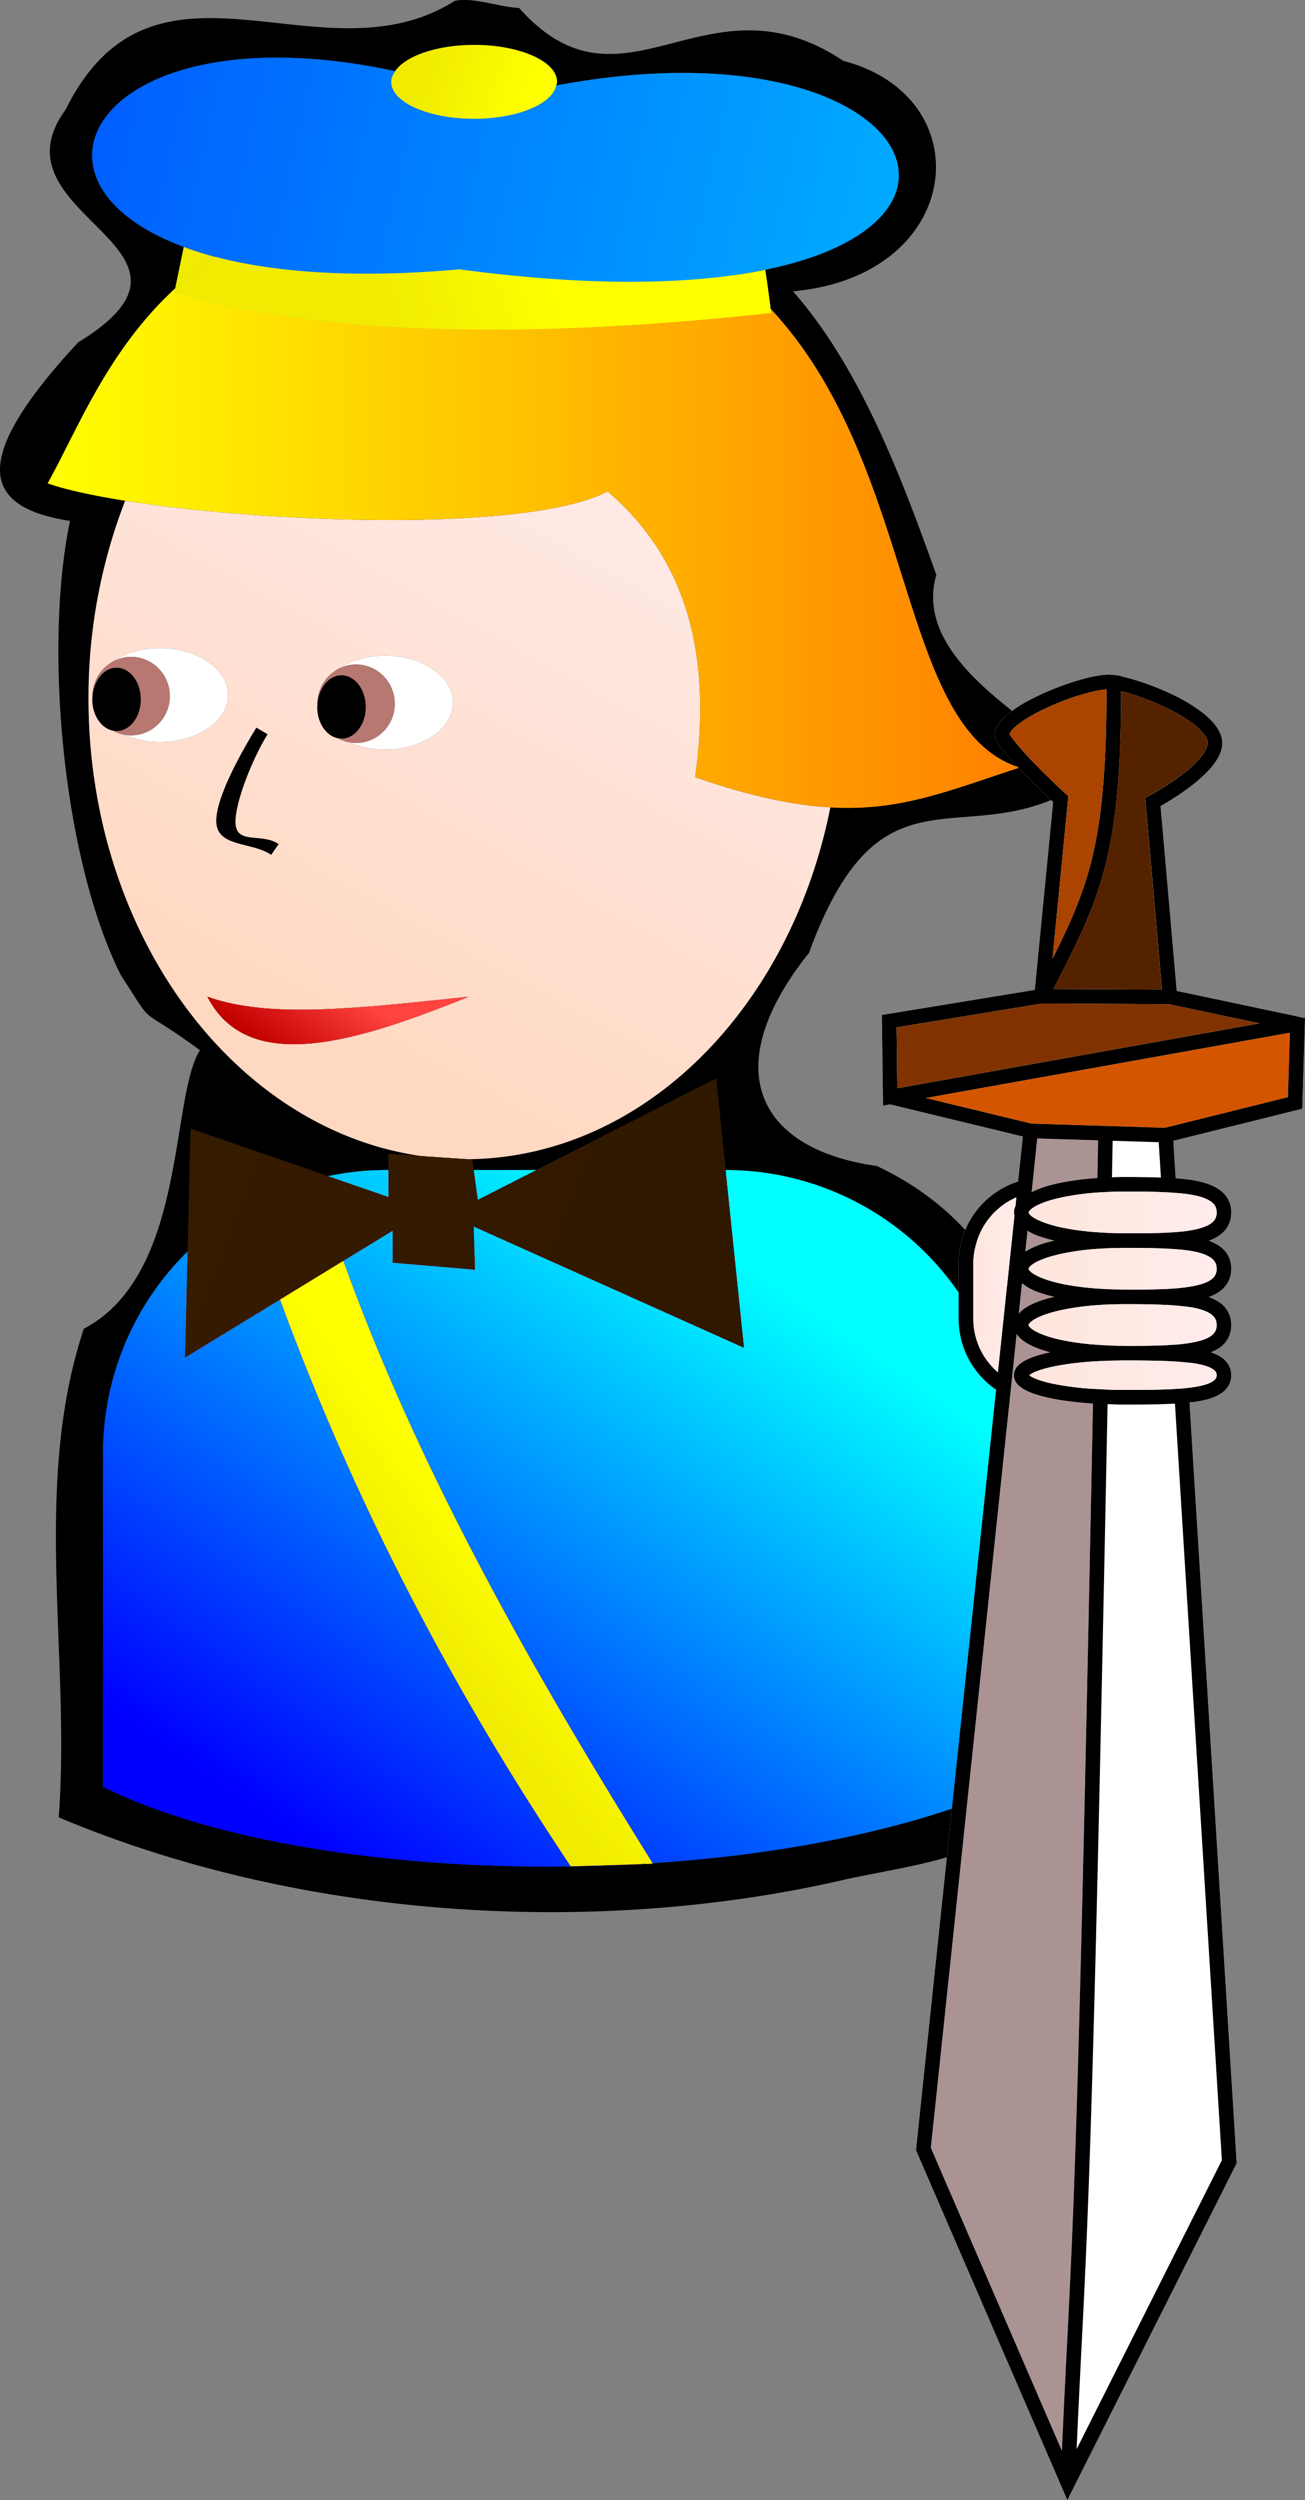 <svg xmlns="http://www.w3.org/2000/svg" overflow="visible" viewBox="0 0 58.525 112.09"><rect x="0" y="0" width="58.525" height="112.09" fill="#808080" stroke="none"/><switch><g><path fill="#FFF" d="M58.256 45.588l-5.484-1.16-.724-8.288c.439-.249 1.569-.923 2.251-1.708.283-.332.51-.693.516-1.121a.996.996 0 00-.055-.326c-.139-.396-.441-.723-.814-1.02a7.327 7.327 0 00-1.313-.799c-.836-.407-1.712-.702-2.352-.841v-.017h-.004L50 30.265l-.242-.018c-.502.003-1.178.169-1.9.417-.721.248-1.471.581-2.068.938-.146.089-.272.18-.398.271a2.772 2.772 0 00-.547.487c-.123.158-.221.338-.225.561 0 .119.035.242.102.346.203.325.547.723.918 1.119l.041.043c.193.206.391.41.584.603.357.356.67.652.87.839l.095.089-.823 8.422-6.581 1.078-.277.045.004.281.043 3.398.002.256h.001l.001.131.313-.057 5.958 1.442-.213 2.017a3.84 3.84 0 00-2.368 2.169 3.815 3.815 0 00-.293 1.468v2.524c0 1.317.666 2.479 1.678 3.171L42.692 81.09l-.23 2.184-1.374 13.039-.01.084.033.08 6.477 14.971.279.643.314-.625 7.24-14.398.041-.08-.006-.088-2.111-34.025c.086-.01.18-.016.261-.027.434-.066.8-.16 1.095-.338.295-.166.523-.482.516-.85.008-.369-.221-.686-.515-.852a2.184 2.184 0 00-.401-.178c.155-.064.305-.136.432-.232.299-.223.491-.584.484-.988a1.2 1.2 0 00-.484-.988 2.114 2.114 0 00-.522-.271c.193-.071.369-.159.522-.276.299-.223.491-.584.484-.988a1.2 1.2 0 00-.484-.988 2.114 2.114 0 00-.522-.271c.193-.071.369-.159.522-.276.299-.223.491-.584.484-.988a1.2 1.2 0 00-.484-.988c-.447-.338-1.068-.461-1.817-.533-.06-.006-.131-.005-.192-.01l-.104-1.685 5.54-1.378.24-.061.008-.248.109-3.541.01-.273-.271-.053z"/><path fill="none" d="M49.671 62.953c-.761 38.513-.937 36.736-1.388 46.854l6.514-12.954-2.104-33.922a42.83 42.83 0 01-2.349.042c-.233-.003-.449-.015-.673-.023zM36.277 42.727c-4.124 5.162-2.333 8.797 3.041 9.549 1.622.761 2.922 1.737 3.969 2.868a3.84 3.84 0 012.368-2.169l.213-2.017-5.958-1.442-.313.057-.001-.131h-.001l-.002-.256-.043-3.398-.004-.281.277-.045 6.581-1.078.823-8.422-.095-.089c-4.553 1.85-7.855-1.332-10.855 6.854zM49.898 51.147l-.03 1.638c.158-.005.313-.014.476-.014.611 0 1.18.008 1.721.026l-.099-1.586-2.068-.064z"/><path d="M37.238 36.199c-1.79 9.004-8.383 15.708-16.271 15.774l.209.014.065.471h2.822l8.05-4.096.425 4.097a12.69 12.69 0 0110.456 5.496v-1.343c0-.521.105-1.015.293-1.468-1.047-1.131-2.347-2.107-3.969-2.868-5.374-.752-7.165-4.387-3.041-9.549 3-8.186 6.302-5.003 10.856-6.855-.2-.187-.513-.483-.87-.839a25.971 25.971 0 01-.584-.603c-3.16 1.028-5.311 1.949-8.441 1.769z"/><path d="M29.265 83.535l.017.027-.913.027c-8.951.471-18.219-.738-23.748-3.479V65.18c0-3.563 1.453-6.771 3.797-9.076l.134-5.494 6.15 2.122a12.853 12.853 0 012.644-.276h.081v-.721l1.509.101c-8.417-1.168-14.967-9.915-14.967-20.534 0-3.172.602-6.166 1.645-8.853-1.464-.232-2.674-.497-3.476-.778 1.337-2.395 2.675-5.943 5.719-8.742l.385-1.862C-.015 8.015 4.692.392 17.72 3.19c.463-.68 1.865-1.178 3.542-1.178 2.054 0 3.719.741 3.719 1.656 0 .057-.025.11-.037.165 15.201-2.858 20.624 5.956 9.375 8.261a63.7 63.7 0 01.244 1.756c6.558 7.011 5.656 18.716 11.075 20.534-.371-.396-.715-.794-.918-1.119a.655.655 0 01-.102-.346c.004-.223.102-.402.225-.561.138-.172.332-.332.547-.487-2.021-1.59-4.117-3.613-3.399-6.099-1.522-4.254-3.384-9.258-6.43-12.711 7.679-.69 8.502-8.698 2.26-10.332-6.187-4.123-9.837 2.914-14.544-2.375-.779-.013-2.103-.503-2.885-.313C14.42 3.818 6.922-3.122 2.939 4.923c-3.496 4.783 7.53 6.174.57 10.424-4.756 5.124-4.477 7.38-.369 8.007-1.183 5.665-.321 15.171 2.274 20.356 1.664 2.563.57 1.188 3.553 3.376-1.355 2.154-.577 10.05-5.208 12.489-2.331 7.021-.583 14.642-1.125 21.906 11.275 4.748 24.626 5.288 35.403 2.755 1.481-.31 3.028-.56 4.425-.963l.23-2.184c-3.918 1.324-8.604 2.132-13.427 2.446z"/><path d="M37.238 36.199c-1.65-.095-3.569-.491-6.063-1.352.792-5.699-.499-9.879-3.925-12.815-3.486 1.829-15.11 1.454-21.637.418a24.456 24.456 0 00-1.645 8.853c0 10.619 6.55 19.366 14.967 20.534l2.032.136c7.888-.066 14.481-6.77 16.271-15.774zm-23.009-4.648c0-.01.003-.019.003-.029 0-.007-.003-.013-.003-.02 0-.036.013-.07.016-.106a1.354 1.354 0 01.077-.385c.133-.415.409-.758.773-.975.553-.393 1.322-.638 2.176-.638 1.679 0 3.042.943 3.042 2.104 0 1.162-1.363 2.105-3.042 2.105-.592 0-1.14-.122-1.607-.325a1.69 1.69 0 01-.518-.187c-.519-.107-.917-.689-.917-1.397 0-.028.005-.055.006-.083-.001-.021-.006-.042-.006-.064zm-2.234 1.37c-.741 1.204-1.557 3.319-1.422 4.118.135.8 1.223.315 1.918.808l-.331.478c-.79-.561-2.278-.351-2.442-1.323-.165-.972.988-3.088 1.78-4.375l.497.294zm-7.854-1.564c0-.028.005-.055.006-.083-.001-.021-.006-.042-.006-.064 0-.01.003-.019.003-.029 0-.007-.003-.013-.003-.02 0-.036.013-.07.016-.106a1.354 1.354 0 01.077-.385c.133-.415.409-.758.773-.975.553-.393 1.322-.638 2.176-.638 1.679 0 3.042.943 3.042 2.104 0 1.162-1.363 2.105-3.042 2.105-.592 0-1.14-.122-1.607-.325a1.69 1.69 0 01-.518-.187c-.519-.107-.917-.689-.917-1.397zm5.16 13.329c2.735.969 6.404.56 11.728 0-4.827 1.943-9.879 3.622-11.728 0z"/><linearGradient id="a" y2="194.59" gradientUnits="userSpaceOnUse" x2="179.04" gradientTransform="matrix(.187 0 0 -.145 -.076 46.869)" y1="13.323" x1="50.719"><stop offset="0" stop-color="#ffd8c1"/><stop offset="1" stop-color="#ffeded"/></linearGradient><path d="M37.238 36.199c-1.65-.095-3.569-.491-6.063-1.352.792-5.699-.499-9.879-3.925-12.815-3.486 1.829-15.11 1.454-21.637.418a24.456 24.456 0 00-1.645 8.853c0 10.619 6.55 19.366 14.967 20.534l2.032.136c7.888-.066 14.481-6.77 16.271-15.774zm-23.009-4.648c0-.01.003-.019.003-.029 0-.007-.003-.013-.003-.02 0-.036.013-.07.016-.106a1.354 1.354 0 01.077-.385c.133-.415.409-.758.773-.975.553-.393 1.322-.638 2.176-.638 1.679 0 3.042.943 3.042 2.104 0 1.162-1.363 2.105-3.042 2.105-.592 0-1.14-.122-1.607-.325a1.69 1.69 0 01-.518-.187c-.519-.107-.917-.689-.917-1.397 0-.028.005-.055.006-.083-.001-.021-.006-.042-.006-.064zm-2.234 1.37c-.741 1.204-1.557 3.319-1.422 4.118.135.8 1.223.315 1.918.808l-.331.478c-.79-.561-2.278-.351-2.442-1.323-.165-.972.988-3.088 1.78-4.375l.497.294zm-7.854-1.564c0-.028.005-.055.006-.083-.001-.021-.006-.042-.006-.064 0-.01.003-.019.003-.029 0-.007-.003-.013-.003-.02 0-.036.013-.07.016-.106a1.354 1.354 0 01.077-.385c.133-.415.409-.758.773-.975.553-.393 1.322-.638 2.176-.638 1.679 0 3.042.943 3.042 2.104 0 1.162-1.363 2.105-3.042 2.105-.592 0-1.14-.122-1.607-.325a1.69 1.69 0 01-.518-.187c-.519-.107-.917-.689-.917-1.397zm5.16 13.329c2.735.969 6.404.56 11.728 0-4.827 1.943-9.879 3.622-11.728 0z" fill="url(#a)"/><path d="M17.426 52.457h-.081c-.908 0-1.791.098-2.644.276l2.725.94v-1.216z"/><linearGradient id="b" y2="319.47" gradientUnits="userSpaceOnUse" x2="-222.96" gradientTransform="matrix(1.14 0 0 -.877 275.85 328.61)" y1="294.42" x1="-245.44"><stop offset="0" stop-color="#00f"/><stop offset="1" stop-color="#0ff"/></linearGradient><path d="M17.426 52.457h-.081c-.908 0-1.791.098-2.644.276l2.725.94v-1.216z" fill="url(#b)"/><path d="M24.063 52.457h-2.822l.185 1.342z"/><linearGradient id="c" y2="316.97" gradientUnits="userSpaceOnUse" x2="-220.19" gradientTransform="matrix(1.14 0 0 -.877 275.85 328.61)" y1="291.93" x1="-242.66"><stop offset="0" stop-color="#00f"/><stop offset="1" stop-color="#0ff"/></linearGradient><path fill="url(#c)" d="M24.063 52.457h-2.822l.185 1.342z"/><path d="M12.559 58.262l-4.257 2.6.116-4.756a12.672 12.672 0 00-3.798 9.076v14.93c5.529 2.74 14.797 3.949 23.748 3.479l-2.772.084c-5.04-7.527-9.554-15.913-13.037-25.413z"/><linearGradient id="d" y2="309.99" gradientUnits="userSpaceOnUse" x2="-212.4" gradientTransform="matrix(1.14 0 0 -.877 275.85 328.61)" y1="284.94" x1="-234.87"><stop offset="0" stop-color="#00f"/><stop offset="1" stop-color="#0ff"/></linearGradient><path d="M12.559 58.262l-4.257 2.6.116-4.756a12.672 12.672 0 00-3.798 9.076v14.93c5.529 2.74 14.797 3.949 23.748 3.479l-2.772.084c-5.04-7.527-9.554-15.913-13.037-25.413z" fill="url(#d)"/><path d="M32.538 52.458l.825 7.966-12.125-5.438.063 1.938-3.688-.313v-1.438l-2.219 1.355c3.516 9.76 8.787 18.849 13.87 27.006 4.823-.314 9.51-1.122 13.428-2.445l1.979-18.784a3.835 3.835 0 01-1.678-3.171v-1.181a12.688 12.688 0 00-10.455-5.495z"/><linearGradient id="e" y2="305.87" gradientUnits="userSpaceOnUse" x2="-207.81" gradientTransform="matrix(1.14 0 0 -.877 275.85 328.61)" y1="280.83" x1="-230.28"><stop offset="0" stop-color="#00f"/><stop offset="1" stop-color="#0ff"/></linearGradient><path d="M32.538 52.458l.825 7.966-12.125-5.438.063 1.938-3.688-.313v-1.438l-2.219 1.355c3.516 9.76 8.787 18.849 13.87 27.006 4.823-.314 9.51-1.122 13.428-2.445l1.979-18.784a3.835 3.835 0 01-1.678-3.171v-1.181a12.688 12.688 0 00-10.455-5.495z" fill="url(#e)"/><linearGradient id="f" y2="24.576" gradientUnits="userSpaceOnUse" x2="45.68" y1="24.576" x1="2.138"><stop offset="0" stop-color="#ff0"/><stop offset="1" stop-color="#ff8000"/></linearGradient><path d="M34.563 13.851c.009.075.016.142.018.18-8.854.958-19.095 1.31-26.762-.919l.038-.182c-3.044 2.799-4.382 6.347-5.719 8.742.801.281 2.012.546 3.476.778 6.526 1.035 18.15 1.41 21.637-.418 3.426 2.937 4.717 7.116 3.925 12.815 2.494.86 4.413 1.256 6.063 1.352 3.13.181 5.28-.741 8.441-1.77l-.041-.043c-5.419-1.819-4.518-13.524-11.076-20.535z" fill="url(#f)"/><path d="M14.229 31.502c0 .007.003.013.003.02 0-.043.009-.084.013-.126-.003.036-.016.07-.016.106zM14.282 31.139c.01-.044.025-.086.039-.128-.014.042-.028.084-.039.128zM17.706 31.551a1.75 1.75 0 01-1.738 1.762c-.104 0-.205-.013-.303-.031a4.041 4.041 0 001.607.325c1.679 0 3.042-.943 3.042-2.105s-1.363-2.104-3.042-2.104c-.854 0-1.624.246-2.176.638a1.7 1.7 0 01.873-.247c.958 0 1.737.789 1.737 1.762z" fill="#FFF"/><path d="M15.315 30.278c.6 0 1.086.636 1.086 1.42 0 .783-.487 1.419-1.086 1.419-.058 0-.113-.011-.169-.022.16.088.332.154.518.187.099.018.199.031.303.031.959 0 1.738-.79 1.738-1.762a1.75 1.75 0 00-1.738-1.762c-.319 0-.615.094-.873.247-.364.216-.641.56-.773.975-.014.042-.029.084-.039.128-.02.083-.03.17-.038.257-.004.042-.012.083-.013.126 0 .01-.003.019-.003.029 0 .022.005.042.006.064.035-.744.503-1.337 1.081-1.337z" fill="#B67870"/><path d="M15.146 33.095a.799.799 0 00.169.022c.6 0 1.086-.636 1.086-1.419 0-.784-.487-1.42-1.086-1.42-.578 0-1.046.593-1.08 1.337-.001.028-.006.055-.006.083 0 .708.398 1.29.917 1.397z"/><path d="M4.141 31.161c0 .007.003.013.003.02 0-.043.009-.084.013-.126-.004.036-.016.07-.016.106zM4.194 30.798c.01-.044.025-.086.039-.128a1.354 1.354 0 00-.039.128zM7.617 31.21a1.75 1.75 0 01-1.738 1.762c-.104 0-.204-.013-.303-.031a4.041 4.041 0 001.607.325c1.679 0 3.042-.943 3.042-2.105s-1.363-2.104-3.042-2.104c-.854 0-1.624.246-2.176.638a1.7 1.7 0 01.873-.247c.958 0 1.737.789 1.737 1.762z" fill="#FFF"/><path d="M5.879 32.973c.959 0 1.738-.79 1.738-1.762a1.75 1.75 0 00-1.738-1.762c-.319 0-.615.094-.873.247-.364.216-.641.56-.773.975-.014.042-.029.084-.039.128-.02.083-.03.17-.038.257-.004.042-.012.083-.013.126 0 .01-.003.019-.003.029 0 .022.005.042.006.064.034-.745.502-1.337 1.08-1.337.6 0 1.086.636 1.086 1.419s-.487 1.42-1.086 1.42a.86.86 0 01-.169-.022c.16.088.332.154.518.187.1.017.2.031.304.031z" fill="#B67870"/><path d="M6.313 31.357c0-.784-.487-1.419-1.086-1.419-.578 0-1.046.592-1.08 1.337-.001.028-.006.054-.006.083 0 .708.398 1.291.917 1.397a.79.79 0 00.169.022c.6 0 1.086-.636 1.086-1.42zM21.029 44.686c-5.324.56-8.993.969-11.728 0 1.849 3.622 6.901 1.943 11.728 0z"/><linearGradient id="g" y2="180.62" gradientUnits="userSpaceOnUse" x2="198.78" gradientTransform="matrix(.187 0 0 -.145 -.076 46.869)" y1="-.659" x1="70.455"><stop offset="0" stop-color="#ffd8c1"/><stop offset="1" stop-color="#ffeded"/></linearGradient><path d="M21.029 44.686c-5.324.56-8.993.969-11.728 0 1.849 3.622 6.901 1.943 11.728 0z" fill="url(#g)"/><linearGradient id="h" y2="110.36" gradientUnits="userSpaceOnUse" x2="28.577" gradientTransform="matrix(.145 0 0 -.145 11.374 60.202)" y1="86.177" x1="10.736"><stop offset="0" stop-color="#c10000"/><stop offset="1" stop-color="#ff433e"/></linearGradient><path d="M21.029 44.686c-5.324.56-8.993.969-11.728 0 1.849 3.622 6.901 1.943 11.728 0z" fill="url(#h)"/><path d="M9.718 37.002c.164.973 1.652.763 2.442 1.323l.331-.478c-.695-.493-1.783-.008-1.918-.808-.135-.799.681-2.915 1.422-4.118l-.497-.294c-.791 1.287-1.944 3.403-1.78 4.375zM29.281 83.563l-.017-.027c-.299.02-.597.039-.896.055l.913-.028z"/><linearGradient id="i" y2="303.43" gradientUnits="userSpaceOnUse" x2="-168.49" gradientTransform="matrix(1 0 0 -1 200.01 384.93)" y1="300.24" x1="-172.64"><stop offset="0" stop-color="#f0eb00"/><stop offset="1" stop-color="#ff0"/></linearGradient><path d="M29.281 83.563l-.017-.027c-.299.02-.597.039-.896.055l.913-.028z" fill="url(#i)"/><path d="M12.559 58.262c3.484 9.5 7.997 17.887 13.037 25.412l2.772-.084c.3-.016.598-.035.896-.055-5.083-8.157-10.354-17.246-13.87-27.006l-2.835 1.733z"/><linearGradient id="j" y2="308.35" gradientUnits="userSpaceOnUse" x2="-210.58" gradientTransform="matrix(1.14 0 0 -.877 275.85 328.61)" y1="283.31" x1="-233.05"><stop offset="0" stop-color="#ff44ab"/><stop offset="1" stop-color="#f6c"/></linearGradient><path d="M12.559 58.262c3.484 9.5 7.997 17.887 13.037 25.412l2.772-.084c.3-.016.598-.035.896-.055-5.083-8.157-10.354-17.246-13.87-27.006l-2.835 1.733z" fill="url(#j)"/><linearGradient id="k" y2="315.23" gradientUnits="userSpaceOnUse" x2="-177.54" gradientTransform="matrix(1 0 0 -1 200.01 384.93)" y1="312.04" x1="-181.7"><stop offset="0" stop-color="#f0eb00"/><stop offset="1" stop-color="#ff0"/></linearGradient><path d="M12.559 58.262c3.484 9.5 7.997 17.887 13.037 25.412l2.772-.084c.3-.016.598-.035.896-.055-5.083-8.157-10.354-17.246-13.87-27.006l-2.835 1.733z" fill="url(#k)"/><path d="M21.176 51.986l-.209-.014c-.039 0-.076.007-.115.007-.649 0-1.287-.056-1.917-.143l-1.509-.101v.721h3.815l-.065-.47zM14.13 52.75l.039.12c.177-.046.352-.099.532-.137l-6.15-2.122-.134 5.494a12.644 12.644 0 013.089-2.23c1.034-.636 2.624-1.125 2.624-1.125zM32.538 52.458l-.425-4.097-8.05 4.096h8.45l.025.001z"/><path d="M20.967 51.973l-2.032-.136c.63.087 1.268.143 1.917.143.039-.001.076-.007.115-.007z"/><linearGradient id="l" y2="151.91" gradientUnits="userSpaceOnUse" x2="239.34" gradientTransform="matrix(.187 0 0 -.145 -.076 46.869)" y1="-29.372" x1="111.02"><stop offset="0" stop-color="#ffd8c1"/><stop offset="1" stop-color="#ffeded"/></linearGradient><path d="M20.967 51.973l-2.032-.136c.63.087 1.268.143 1.917.143.039-.001.076-.007.115-.007z" fill="url(#l)"/><path d="M15.395 56.529l2.219-1.355v1.438l3.688.313-.063-1.938 12.125 5.438-.825-7.966-.024-.001h-8.45L21.428 53.8l-.185-1.342h-3.815v1.217l-2.725-.94c-.181.038-.355.091-.532.137a78.007 78.007 0 001.224 3.657z"/><linearGradient id="m" y2="314.36" gradientUnits="userSpaceOnUse" x2="-217.27" gradientTransform="matrix(1.14 0 0 -.877 275.85 328.61)" y1="289.31" x1="-239.74"><stop offset="0" stop-color="#ff44ab"/><stop offset="1" stop-color="#f6c"/></linearGradient><path d="M15.395 56.529l2.219-1.355v1.438l3.688.313-.063-1.938 12.125 5.438-.825-7.966-.024-.001h-8.45L21.428 53.8l-.185-1.342h-3.815v1.217l-2.725-.94c-.181.038-.355.091-.532.137a78.007 78.007 0 001.224 3.657z" fill="url(#m)"/><path d="M12.559 58.262a111.89 111.89 0 01-1.426-4.132 4.06 4.06 0 01.374-.255 12.678 12.678 0 00-3.089 2.23l-.116 4.756 4.257-2.599z"/><linearGradient id="n" y2="319.88" gradientUnits="userSpaceOnUse" x2="-223.43" gradientTransform="matrix(1.14 0 0 -.877 275.85 328.61)" y1="294.84" x1="-245.9"><stop offset="0" stop-color="#ff44ab"/><stop offset="1" stop-color="#f6c"/></linearGradient><path d="M12.559 58.262a111.89 111.89 0 01-1.426-4.132 4.06 4.06 0 01.374-.255 12.678 12.678 0 00-3.089 2.23l-.116 4.756 4.257-2.599z" fill="url(#n)"/><path d="M14.13 52.75s-1.59.489-2.624 1.125a12.569 12.569 0 012.662-1.005l-.038-.12z"/><linearGradient id="o" y2="330.15" gradientUnits="userSpaceOnUse" x2="-189" gradientTransform="matrix(1 0 0 -1 200.01 384.93)" y1="326.96" x1="-193.15"><stop offset="0" stop-color="#f0eb00"/><stop offset="1" stop-color="#ff0"/></linearGradient><path d="M14.13 52.75s-1.59.489-2.624 1.125a12.569 12.569 0 012.662-1.005l-.038-.12z" fill="url(#o)"/><path d="M11.507 53.875a4.06 4.06 0 00-.374.255c.453 1.4.929 2.777 1.426 4.132l2.836-1.732a81.343 81.343 0 01-1.226-3.659c-.933.237-1.825.572-2.662 1.004z"/><linearGradient id="p" y2="319.61" gradientUnits="userSpaceOnUse" x2="-223.12" gradientTransform="matrix(1.14 0 0 -.877 275.85 328.61)" y1="294.56" x1="-245.59"><stop offset="0" stop-color="#ff44ab"/><stop offset="1" stop-color="#f6c"/></linearGradient><path d="M11.507 53.875a4.06 4.06 0 00-.374.255c.453 1.4.929 2.777 1.426 4.132l2.836-1.732a81.343 81.343 0 01-1.226-3.659c-.933.237-1.825.572-2.662 1.004z" fill="url(#p)"/><linearGradient id="q" y2="328.72" gradientUnits="userSpaceOnUse" x2="-187.9" gradientTransform="matrix(1 0 0 -1 200.01 384.93)" y1="325.53" x1="-192.05"><stop offset="0" stop-color="#f0eb00"/><stop offset="1" stop-color="#ff0"/></linearGradient><path d="M11.507 53.875a4.06 4.06 0 00-.374.255c.453 1.4.929 2.777 1.426 4.132l2.836-1.732a81.343 81.343 0 01-1.226-3.659c-.933.237-1.825.572-2.662 1.004z" fill="url(#q)"/><linearGradient id="r" y2="88.931" gradientUnits="userSpaceOnUse" x2="109.16" y1="46.861" x1=".12"><stop offset="0" stop-color="#381c00"/><stop offset="1" stop-color="#1b0e00"/></linearGradient><path fill="url(#r)" d="M33.363 60.424l-.825-7.966-.425-4.097-8.05 4.096-2.637 1.342-.185-1.342-.065-.471-.209-.013-2.032-.136-1.509-.101V53.674l-2.725-.941-6.15-2.122-.134 5.494-.116 4.756 4.258-2.599 2.836-1.733 2.219-1.355v1.437l3.687.313-.062-1.938z"/><path d="M8.242 11.068l-.385 1.862a14.582 14.582 0 011.8-1.414 15.064 15.064 0 01-1.415-.448z"/><linearGradient id="s" y2="377.67" gradientUnits="userSpaceOnUse" x2="-172.67" gradientTransform="matrix(1 0 0 -1 196.48 385.05)" y1="375.23" x1="-181"><stop offset="0" stop-color="#f0eb00"/><stop offset="1" stop-color="#ff0"/></linearGradient><path d="M8.242 11.068l-.385 1.862a14.582 14.582 0 011.8-1.414 15.064 15.064 0 01-1.415-.448z" fill="url(#s)"/><path d="M34.563 13.851a63.7 63.7 0 00-.244-1.756c-.439.09-.9.171-1.392.24.594.474 1.136.981 1.636 1.516z"/><linearGradient id="t" y2="369.73" gradientUnits="userSpaceOnUse" x2="-170.35" gradientTransform="matrix(1 0 0 -1 196.48 385.05)" y1="367.29" x1="-178.67"><stop offset="0" stop-color="#f0eb00"/><stop offset="1" stop-color="#ff0"/></linearGradient><path d="M34.563 13.851a63.7 63.7 0 00-.244-1.756c-.439.09-.9.171-1.392.24.594.474 1.136.981 1.636 1.516z" fill="url(#t)"/><path d="M34.581 14.031a3.242 3.242 0 00-.018-.18 15.284 15.284 0 00-1.636-1.516c-3.067.432-7.132.437-12.321-.26-4.701.421-8.314.13-10.949-.559-.661.44-1.258.916-1.8 1.414l-.038.182c7.667 2.229 17.908 1.877 26.762.919z" fill="#FDFF1F"/><linearGradient id="u" y2="373.16" gradientUnits="userSpaceOnUse" x2="-171.35" gradientTransform="matrix(1 0 0 -1 196.48 385.05)" y1="370.73" x1="-179.67"><stop offset="0" stop-color="#f0eb00"/><stop offset="1" stop-color="#ff0"/></linearGradient><path d="M34.581 14.031a3.242 3.242 0 00-.018-.18 15.284 15.284 0 00-1.636-1.516c-3.067.432-7.132.437-12.321-.26-4.701.421-8.314.13-10.949-.559-.661.44-1.258.916-1.8 1.414l-.038.182c7.667 2.229 17.908 1.877 26.762.919z" fill="url(#u)"/><path d="M10.477 11.01c2.568-1.481 6.011-2.459 10.788-2.429 4.754.139 8.226 1.327 10.83 3.125.725-.059 1.44-.122 2.137-.193l.088.583c11.249-2.305 5.826-11.12-9.375-8.261-.189.836-1.755 1.491-3.682 1.491-2.054 0-3.719-.742-3.719-1.656 0-.167.073-.326.176-.479C4.692.392-.015 8.015 8.242 11.068l.115-.556c.659.186 1.375.348 2.12.498z"/><path d="M32.095 11.706c-2.604-1.797-6.075-2.985-10.83-3.125-4.777-.03-8.22.948-10.788 2.429 5.953 1.194 14.384 1.28 21.618.696z" fill="#FDFF1F"/><path d="M32.095 11.706c.291.201.563.415.833.63.491-.069.952-.15 1.392-.24l-.088-.583c-.697.071-1.413.134-2.137.193z"/><linearGradient id="v" y2="370.98" gradientUnits="userSpaceOnUse" x2="-170.71" gradientTransform="matrix(1 0 0 -1 196.48 385.05)" y1="368.54" x1="-179.03"><stop offset="0" stop-color="#f0eb00"/><stop offset="1" stop-color="#ff0"/></linearGradient><path d="M32.095 11.706c.291.201.563.415.833.63.491-.069.952-.15 1.392-.24l-.088-.583c-.697.071-1.413.134-2.137.193z" fill="url(#v)"/><path d="M10.477 11.01a29.575 29.575 0 01-2.121-.497l-.115.556c.438.162.904.314 1.416.448.262-.176.537-.344.82-.507z"/><linearGradient id="w" y2="378.32" gradientUnits="userSpaceOnUse" x2="-172.86" gradientTransform="matrix(1 0 0 -1 196.48 385.05)" y1="375.88" x1="-181.19"><stop offset="0" stop-color="#f0eb00"/><stop offset="1" stop-color="#ff0"/></linearGradient><path d="M10.477 11.01a29.575 29.575 0 01-2.121-.497l-.115.556c.438.162.904.314 1.416.448.262-.176.537-.344.82-.507z" fill="url(#w)"/><path d="M10.477 11.01c-.283.163-.558.332-.82.506 2.635.689 6.248.98 10.949.559 5.189.697 9.254.692 12.321.26a15.26 15.26 0 00-.833-.63c-7.233.585-15.664.499-21.617-.695z" fill="#FDFF1F"/><linearGradient id="x" y2="374.29" gradientUnits="userSpaceOnUse" x2="-171.68" gradientTransform="matrix(1 0 0 -1 196.48 385.05)" y1="371.85" x1="-180"><stop offset="0" stop-color="#f0eb00"/><stop offset="1" stop-color="#ff0"/></linearGradient><path d="M10.477 11.01c-.283.163-.558.332-.82.506 2.635.689 6.248.98 10.949.559 5.189.697 9.254.692 12.321.26a15.26 15.26 0 00-.833-.63c-7.233.585-15.664.499-21.617-.695z" fill="url(#x)"/><path d="M24.944 3.834c.012-.055.037-.108.037-.165 0-.915-1.665-1.656-3.719-1.656-1.678 0-3.079.498-3.542 1.178 1.394.299 2.871.703 4.449 1.26.962-.254 1.88-.449 2.775-.617z"/><path d="M21.263 5.325c1.927 0 3.492-.655 3.682-1.491-.896.168-1.813.363-2.775.616a36.132 36.132 0 00-4.449-1.26c-.104.152-.176.311-.176.479-.001.914 1.664 1.656 3.718 1.656z"/><linearGradient id="y" y2="20.052" gradientUnits="userSpaceOnUse" x2="78.438" y1="-5.832" x1="-38.418"><stop offset="0" stop-color="#00f"/><stop offset="1" stop-color="#0ff"/></linearGradient><path d="M24.944 3.834c-.896.168-1.813.363-2.775.616a36.132 36.132 0 00-4.449-1.26C4.692.392-.015 8.015 8.242 11.068c.438.162.904.314 1.416.448 2.635.689 6.248.98 10.949.559 5.189.697 9.254.692 12.321.26.491-.069.952-.15 1.392-.24C45.568 9.79 40.146.976 24.944 3.834z" fill="url(#y)"/><linearGradient id="z" y2="4.532" gradientUnits="userSpaceOnUse" x2="23.693" y1="2.819" x1="18.869"><stop offset="0" stop-color="#f0eb00"/><stop offset="1" stop-color="#ff0"/></linearGradient><path d="M21.263 2.013c-1.678 0-3.079.498-3.542 1.178-.104.152-.176.311-.176.479 0 .915 1.665 1.656 3.719 1.656 1.927 0 3.492-.655 3.682-1.491.012-.055.037-.108.037-.165-.002-.916-1.667-1.657-3.72-1.657z" fill="url(#z)"/><path d="M44.754 61.526l.396-3.753a12.857 12.857 0 00-1.36-2.05 3.136 3.136 0 00-.142.888v2.397c.43.775.78 1.6 1.042 2.465.021.019.043.035.064.053z"/><path d="M44.69 61.474a12.64 12.64 0 00-1.042-2.465v.126a3.176 3.176 0 001.042 2.339z"/><linearGradient id="A" y2="303.64" gradientUnits="userSpaceOnUse" x2="-205.32" gradientTransform="matrix(1.14 0 0 -.877 275.85 328.61)" y1="278.59" x1="-227.79"><stop offset="0" stop-color="#ff44ab"/><stop offset="1" stop-color="#f6c"/></linearGradient><path d="M44.69 61.474a12.64 12.64 0 00-1.042-2.465v.126a3.176 3.176 0 001.042 2.339z" fill="url(#A)"/><path fill="#AC9393" d="M41.747 96.296l5.877 13.585c.455-10.244.629-8.3 1.394-46.953-1.104-.072-2.046-.228-2.672-.449-.29-.107-.52-.219-.693-.396a.62.62 0 01-.182-.424.615.615 0 01.181-.424c.1-.104.218-.182.354-.252.272-.141.625-.25 1.054-.344l.045-.008c-.295-.08-.56-.17-.784-.271-.294-.137-.53-.287-.693-.504-.014-.018-.021-.041-.032-.06l-3.849 36.501zM47.285 55.622a5.656 5.656 0 01-.965-.31c-.089-.041-.161-.089-.239-.134l-.099.937c.274-.178.63-.319 1.06-.438.075-.02.164-.036.243-.055zM45.976 58.643c.275-.18.634-.322 1.066-.441.075-.021.164-.037.243-.056a5.656 5.656 0 01-.965-.31 2.116 2.116 0 01-.487-.309l-.145 1.376c.084-.096.174-.185.288-.26zM46.264 53.448c.227-.11.477-.211.778-.294.599-.167 1.346-.282 2.171-.34l.032-1.688-2.729-.084-.252 2.406z"/><path fill="#D45500" d="M41.511 49.229l4.754 1.151 5.975.185 5.52-1.373.089-2.89z"/><path d="M58.256 45.588l-5.484-1.16-.724-8.288c.439-.249 1.569-.923 2.251-1.708.283-.332.51-.693.516-1.121a.996.996 0 00-.055-.326c-.139-.396-.441-.723-.814-1.02a7.327 7.327 0 00-1.313-.799c-.836-.407-1.712-.702-2.352-.841v-.017h-.004L50 30.265l-.242-.018c-.502.003-1.178.169-1.9.417-.721.248-1.471.581-2.068.938-.146.089-.272.18-.398.271a2.772 2.772 0 00-.547.487c-.123.158-.221.338-.225.561 0 .119.035.242.102.346.203.325.547.723.918 1.119l.041.043c.193.206.391.41.584.603.357.356.67.652.87.839l.095.089-.823 8.422-6.581 1.078-.277.045.004.281.043 3.398.002.256h.001l.001.131.313-.057 5.958 1.442-.213 2.017a3.84 3.84 0 00-2.368 2.169 3.815 3.815 0 00-.293 1.468v2.524c0 1.317.666 2.479 1.678 3.171L42.692 81.09l-.23 2.184-1.374 13.039-.01.084.033.08 6.477 14.971.279.643.314-.625 7.24-14.398.041-.08-.006-.088-2.111-34.025c.086-.01.18-.016.261-.027.434-.066.8-.16 1.095-.338.295-.166.523-.482.516-.85.008-.369-.221-.686-.515-.852a2.184 2.184 0 00-.401-.178c.155-.064.305-.136.432-.232.299-.223.491-.584.484-.988a1.2 1.2 0 00-.484-.988 2.114 2.114 0 00-.522-.271c.193-.071.369-.159.522-.276.299-.223.491-.584.484-.988a1.2 1.2 0 00-.484-.988 2.114 2.114 0 00-.522-.271c.193-.071.369-.159.522-.276.299-.223.491-.584.484-.988a1.2 1.2 0 00-.484-.988c-.447-.338-1.068-.461-1.817-.533-.06-.006-.131-.005-.192-.01l-.104-1.685 5.54-1.378.24-.061.008-.248.109-3.541.01-.273-.271-.053zm-3.924 8.303a.54.54 0 01.23.471.546.546 0 01-.23.471c-.24.193-.767.335-1.46.396l-.017.002c-.199.019-.414.03-.638.04-.542.022-1.149.024-1.793.024h-.081c-.411 0-.801-.021-1.178-.05-.752-.058-1.428-.163-1.949-.308-.391-.107-.697-.238-.882-.359a.695.695 0 01-.175-.152l-.007-.006-.028-.059.028-.061c.004-.005.018-.015.022-.021.06-.071.195-.177.416-.276.541-.249 1.485-.452 2.608-.536.212-.016.432-.026.655-.033.161-.005.323-.009.488-.009.628 0 1.225.001 1.761.021.233.009.451.022.659.04.268.021.518.05.733.092.387.072.675.184.838.313zm.231 7.767c-.008.125-.033.18-.199.289-.192.123-.569.218-1.058.276-.14.017-.286.031-.443.042-.066.005-.141.007-.21.011-.668.038-1.455.042-2.309.042-.226 0-.442-.008-.66-.015-.225-.008-.44-.02-.653-.033a13.314 13.314 0 01-1.831-.235c-.395-.084-.707-.188-.895-.285a.821.821 0 01-.144-.09c.047-.041.146-.11.326-.178.512-.202 1.444-.369 2.567-.444.354-.023.728-.036 1.113-.039.06-.001.116-.003.176-.003.822 0 1.579.004 2.231.038.237.013.457.031.66.054.09.01.191.017.274.029.39.057.688.148.854.25.167.112.193.164.201.291zm-10.915-2.649v-2.397c0-.311.059-.604.142-.888a3.186 3.186 0 011.791-2.039l-.041.387a.695.695 0 00-.069.29c0 .048.015.091.024.136l-.345 3.276-.396 3.753c-.021-.019-.043-.034-.063-.053a3.17 3.17 0 01-1.042-2.339v-.126zm1.709-26.243a1.95 1.95 0 01.354-.326c.32-.24.783-.5 1.287-.729.932-.431 2.031-.761 2.625-.801-.003 3.833-.25 6.144-.766 8.024-.389 1.418-.933 2.609-1.656 4.045l.695-7.116.016-.164-.121-.111s-.498-.453-1.064-1.02c-.564-.562-1.204-1.251-1.451-1.65-.002-.003.008-.062.081-.152zm8.803.545c.002.139-.086.355-.273.592a4.573 4.573 0 01-.736.715c-.576.461-1.23.846-1.488.99l-.113.063-.191.102.02.215.732 8.38-4.868-.026c.998-1.945 1.746-3.404 2.247-5.233.535-1.952.782-4.309.788-8.119.915.225 2.425.818 3.263 1.49.324.252.537.516.602.717l.017.114zM40.209 46.062l6.526-1.069 5.689.031 4.057.858-16.238 2.909-.034-2.729zm6.308 4.981l2.729.084-.032 1.688c-.825.058-1.572.173-2.171.34a4.42 4.42 0 00-.778.294l.252-2.406zm-.436 4.136c.078.045.15.093.239.134.266.12.601.221.965.31-.079.019-.168.035-.243.056-.43.118-.785.26-1.06.438l.099-.938zm-.248 2.348c.139.116.295.22.487.309.266.12.601.221.965.31-.079.019-.168.035-.243.056-.433.119-.791.262-1.066.441a1.408 1.408 0 00-.287.261l.144-1.377zm-.238 2.269c.012.019.019.042.032.06.163.217.399.367.693.504.225.102.489.191.784.271l-.045.008c-.429.094-.781.203-1.054.344-.137.07-.255.148-.354.252a.615.615 0 00-.181.424.62.62 0 00.182.424c.174.178.403.289.693.396.626.222 1.567.377 2.672.449-.765 38.653-.938 36.709-1.394 46.953l-5.877-13.585 3.849-36.499zm7.26.481c-.103.01-.216.015-.326.021-.607.038-1.312.043-2.071.043h-.114c-.193 0-.378-.009-.564-.016l-.057-.002a14.59 14.59 0 01-.653-.04c-.712-.06-1.354-.162-1.853-.3-.391-.107-.697-.238-.882-.359a.718.718 0 01-.182-.158l-.028-.059.028-.061c.049-.07.2-.189.438-.297.525-.242 1.432-.439 2.512-.527.213-.018.431-.032.655-.04.084-.003.172-.003.258-.005.108-.002.216-.006.327-.006l.327.001a33.4 33.4 0 011.748.039c.235.013.456.031.66.056.144.018.292.032.418.057.384.072.672.184.835.313a.54.54 0 01.23.471.546.546 0 01-.23.471c-.202.163-.613.286-1.149.358-.106.015-.21.031-.327.04zm0-2.523c-.152.014-.315.023-.481.032-.513.026-1.09.031-1.703.032h-.327c-.112 0-.217-.007-.327-.01a16.346 16.346 0 01-.898-.044c-.732-.059-1.392-.162-1.901-.304-.391-.107-.697-.238-.882-.359a.718.718 0 01-.182-.158l-.028-.059.028-.061c.049-.07.2-.189.438-.297.533-.245 1.458-.446 2.561-.532.212-.017.431-.028.655-.036.046-.002.093-.002.14-.003.131-.003.262-.007.396-.007l.261.001c.595.001 1.154.007 1.657.029.232.011.455.024.659.045.207.02.403.044.576.077.384.072.672.184.835.313a.54.54 0 01.23.471.546.546 0 01-.23.471c-.221.179-.691.31-1.305.377-.058.007-.11.017-.172.022zm4.905-8.562l-5.52 1.373-5.976-.186-4.754-1.15 16.338-2.928-.088 2.891zm-2.963 47.661l-6.514 12.954c.451-10.117.627-8.341 1.388-46.854.224.008.44.02.673.02.856 0 1.651-.002 2.349-.042l2.104 33.919zm-4.453-44.082c-.163 0-.317.009-.476.014.01-.538.021-1.088.03-1.638l2.067.064.099 1.586a51.717 51.717 0 00-1.72-.026z"/><path fill="#520" d="M53.539 32.479c-.838-.672-2.348-1.266-3.263-1.49-.006 3.81-.253 6.167-.788 8.119-.501 1.829-1.249 3.288-2.247 5.233l4.868.026-.732-8.38-.02-.215.191-.102.113-.063c.258-.145.912-.529 1.488-.99.287-.229.553-.479.736-.715.188-.236.275-.453.273-.592l-.02-.115c-.062-.2-.275-.464-.599-.716z"/><path fill="#803300" d="M56.481 45.882l-4.056-.859-5.69-.031-6.526 1.07.034 2.729z"/><path fill="#A40" d="M47.791 35.588l.121.111-.016.164-.695 7.116c.724-1.436 1.268-2.627 1.656-4.045.516-1.88.763-4.191.766-8.024-.594.041-1.693.37-2.625.801-.504.229-.967.488-1.287.729a2.021 2.021 0 00-.354.326c-.073.09-.083.149-.082.153.247.398.887 1.088 1.451 1.65.567.566 1.065 1.019 1.065 1.019z"/><path d="M52.104 53.446l.113 1.824c.224-.01.438-.021.638-.04l.017-.002-.108-1.742a15.236 15.236 0 00-.66-.04z"/><path fill="#AC9393" d="M49.2 53.468c-1.123.084-2.067.287-2.608.536-.221.1-.356.205-.416.276l-.016.146c.03.041.086.094.175.152.185.121.491.252.882.359.521.145 1.197.25 1.949.308l.034-1.777z"/><path d="M49.855 53.435c-.224.007-.443.018-.655.033l-.034 1.777c.377.029.767.05 1.178.05h.081a3.815 3.815 0 00-.585-1.043c.005-.271.011-.544.015-.817zM46.153 54.301l-.028.061.028.059.007.006.016-.146c-.005.005-.019.015-.023.02zM50.604 55.95l-.261-.001c-.135 0-.266.004-.396.007.044.212.068.431.069.655v1.197c.11.003.215.01.327.01h.327v-1.207a3.703 3.703 0 00-.066-.661zM52.262 55.979l.112 1.807c.166-.009.329-.019.481-.032.062-.005.113-.015.172-.021l-.106-1.708a12.188 12.188 0 00-.659-.046z"/><path fill="#AC9393" d="M46.592 56.527c-.238.107-.39.227-.438.297l-.028.061.028.059a.682.682 0 00.182.158c.185.121.491.252.882.359.51.142 1.169.245 1.901.304l.034-1.77c-1.103.086-2.028.287-2.561.532z"/><path d="M49.152 55.995l-.034 1.77c.212.017.429.029.653.037l.036-1.843c-.224.008-.443.02-.655.036zM50.671 58.474l-.327-.001c-.111 0-.219.004-.327.006v.656a3.19 3.19 0 01-.237 1.191c.187.007.371.016.564.016h.114a3.78 3.78 0 00.213-1.207v-.661zM52.419 58.513l.11 1.786c.11-.007.224-.012.326-.021.116-.01.221-.025.327-.04l-.104-1.669a9.3 9.3 0 00-.659-.056z"/><path fill="#AC9393" d="M46.592 59.051c-.238.107-.39.227-.438.297l-.028.061.028.059a.682.682 0 00.182.158c.185.121.491.252.882.359.498.138 1.141.24 1.853.3l.034-1.761c-1.082.087-1.988.285-2.513.527z"/><path d="M49.104 58.523l-.034 1.761c.212.018.429.031.653.04l.036-1.841c-.225.008-.443.023-.655.04zM50.168 60.999c-.386.003-.759.016-1.113.039l-.024 1.232c.213.014.429.025.653.033l.013-.637c.181-.204.337-.428.471-.667zM52.575 61.034l.077 1.242c.069-.004.144-.006.21-.011.157-.011.304-.025.443-.042l-.07-1.136c-.203-.022-.422-.04-.66-.053z"/><path fill="#AC9393" d="M49.055 61.038c-1.123.075-2.056.242-2.567.444a1.043 1.043 0 00-.326.178.804.804 0 00.144.09c.188.098.5.201.895.285a13.16 13.16 0 001.831.235c.006-.403.014-.82.023-1.232z"/><linearGradient id="B" y2="57.606" gradientUnits="userSpaceOnUse" x2="45.824" y1="57.606" x1="39.744"><stop offset="0" stop-color="#ffd8c1"/><stop offset="1" stop-color="#ffeded"/></linearGradient><path fill="url(#B)" d="M43.79 55.724a3.136 3.136 0 00-.142.888v2.523a3.17 3.17 0 001.042 2.339c.021.019.043.034.063.053l.396-3.753.345-3.276c-.01-.045-.024-.088-.024-.136a.695.695 0 01.069-.29l.041-.387a3.188 3.188 0 00-1.79 2.039z"/><linearGradient id="C" y2="54.36" gradientUnits="userSpaceOnUse" x2="55.625" y1="54.36" x1="29.081"><stop offset="0" stop-color="#ffd8c1"/><stop offset="1" stop-color="#ffeded"/></linearGradient><path fill="url(#C)" d="M46.16 54.426c.03.041.086.094.175.152.185.121.491.252.882.359.521.145 1.197.25 1.949.308.377.029.767.05 1.178.05h.081c.644 0 1.251-.002 1.793-.024.224-.01.438-.021.638-.04l.017-.002c.693-.062 1.22-.203 1.46-.396a.543.543 0 00.23-.471c-.007-.227-.069-.338-.23-.471-.163-.129-.451-.24-.835-.313a6.933 6.933 0 00-.733-.092 13.831 13.831 0 00-.659-.04 48.937 48.937 0 00-1.761-.021 16.682 16.682 0 00-1.143.042c-1.123.084-2.067.287-2.608.536-.221.1-.356.205-.416.276-.005.006-.019.016-.022.021l-.028.061.028.059c-.002.002.003.005.004.006z"/><linearGradient id="D" y2="56.884" gradientUnits="userSpaceOnUse" x2="55.625" y1="56.884" x1="29.081"><stop offset="0" stop-color="#ffd8c1"/><stop offset="1" stop-color="#ffeded"/></linearGradient><path fill="url(#D)" d="M53.497 56.102a6.117 6.117 0 00-.576-.077 12.228 12.228 0 00-.659-.045 40.464 40.464 0 00-1.657-.029l-.261-.001c-.135 0-.266.004-.396.007-.047.001-.094.001-.14.003-.225.008-.443.02-.655.036-1.103.086-2.027.287-2.561.532-.238.107-.39.227-.438.297l-.028.061.028.059a.682.682 0 00.182.158c.185.121.491.252.882.359.51.142 1.169.245 1.901.304a14.754 14.754 0 00.898.044c.11.003.215.01.327.01h.327c.613-.001 1.19-.006 1.703-.032.166-.009.329-.019.481-.032.062-.005.113-.015.172-.021.613-.067 1.084-.198 1.305-.377a.543.543 0 00.23-.471c-.007-.227-.069-.338-.23-.471-.163-.131-.451-.242-.835-.314z"/><linearGradient id="E" y2="59.407" gradientUnits="userSpaceOnUse" x2="55.625" y1="59.407" x1="29.081"><stop offset="0" stop-color="#ffd8c1"/><stop offset="1" stop-color="#ffeded"/></linearGradient><path fill="url(#E)" d="M53.497 58.625c-.126-.024-.274-.039-.418-.057a10.758 10.758 0 00-.66-.056 33.4 33.4 0 00-1.748-.039l-.327-.001c-.111 0-.219.004-.327.006-.086.002-.174.002-.258.005-.225.008-.442.022-.655.04-1.08.088-1.986.285-2.512.527-.238.107-.39.227-.438.297l-.028.061.028.059a.682.682 0 00.182.158c.185.121.491.252.882.359.498.138 1.141.24 1.853.3.212.018.429.031.653.04l.057.002c.187.007.371.016.564.016h.114c.76 0 1.464-.005 2.071-.043.11-.007.224-.012.326-.021.116-.01.221-.025.327-.04.536-.072.947-.195 1.149-.358a.543.543 0 00.23-.471c-.007-.227-.069-.338-.23-.471-.163-.129-.451-.241-.835-.313z"/><linearGradient id="F" y2="61.657" gradientUnits="userSpaceOnUse" x2="55.62" y1="61.657" x1="29.19"><stop offset="0" stop-color="#ffd8c1"/><stop offset="1" stop-color="#ffeded"/></linearGradient><path fill="url(#F)" d="M54.363 61.367c-.165-.102-.464-.193-.854-.25-.083-.013-.185-.02-.274-.029a12.433 12.433 0 00-.66-.054 44.849 44.849 0 00-2.231-.038c-.06 0-.116.002-.176.003-.386.003-.759.016-1.113.039-1.123.075-2.056.242-2.567.444a1.043 1.043 0 00-.326.178.804.804 0 00.144.09c.188.098.5.201.895.285a13.16 13.16 0 001.831.235c.213.014.429.025.653.033.218.007.435.015.66.015.854 0 1.641-.004 2.309-.042.069-.004.144-.006.21-.011.157-.011.304-.025.443-.042.488-.059.865-.153 1.058-.276.166-.109.191-.164.199-.289-.009-.127-.035-.179-.201-.291z"/></g></switch></svg>